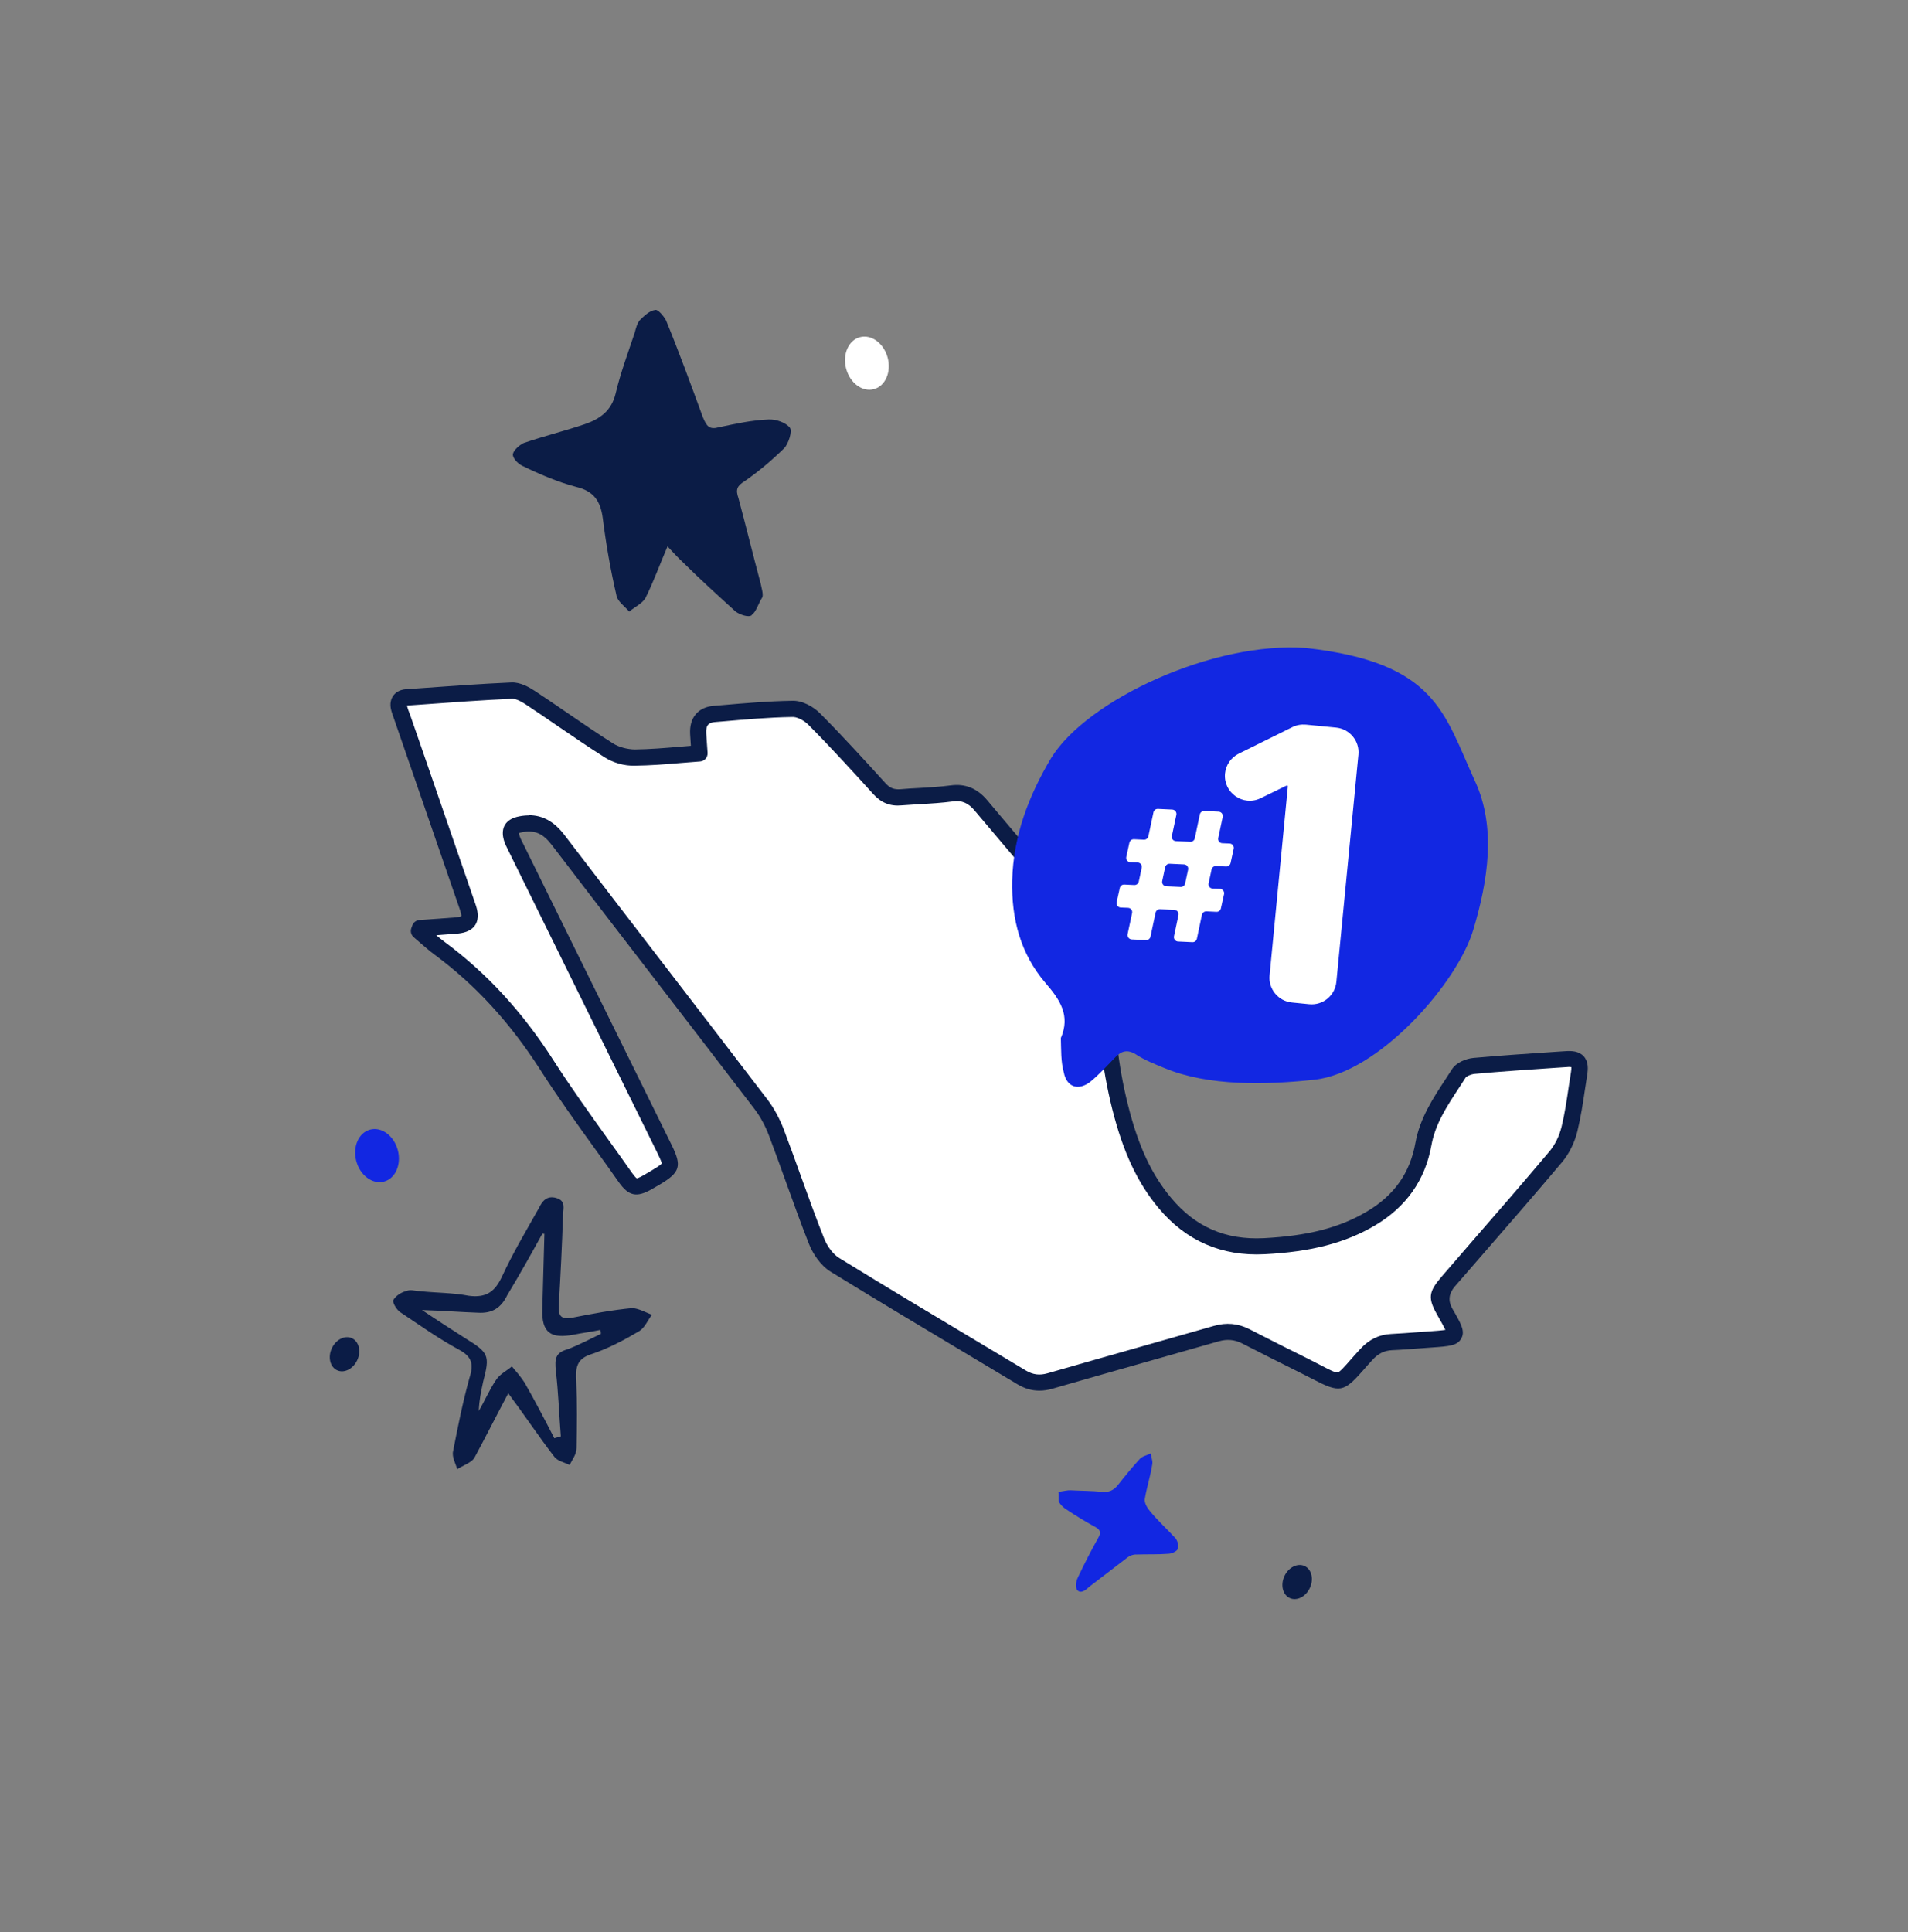 <svg width="80" height="81" viewBox="0 0 80 81" fill="none" xmlns="http://www.w3.org/2000/svg">
<rect x="0" y="0" width="80" height="81" fill="#808080" stroke="none"/>
<path d="M17.603 38.906C18.103 38.87 18.599 38.838 19.099 38.798C19.651 38.754 19.791 38.55 19.607 38.018C18.703 35.39 17.795 32.766 16.891 30.138C16.839 29.99 16.779 29.846 16.739 29.694C16.667 29.43 16.763 29.246 17.043 29.226C18.519 29.118 19.991 29.006 21.467 28.942C21.719 28.93 22.011 29.09 22.239 29.242C23.339 29.97 24.415 30.742 25.527 31.45C25.835 31.646 26.251 31.754 26.619 31.75C27.495 31.742 28.371 31.642 29.323 31.574C29.303 31.278 29.279 31.018 29.267 30.758C29.239 30.266 29.459 29.966 29.943 29.922C31.023 29.83 32.107 29.726 33.191 29.71C33.503 29.706 33.895 29.902 34.127 30.13C35.067 31.078 35.971 32.066 36.867 33.054C37.127 33.342 37.411 33.446 37.783 33.414C38.487 33.354 39.199 33.346 39.899 33.25C40.435 33.178 40.807 33.37 41.131 33.758C41.759 34.506 42.391 35.246 43.019 35.99C43.923 37.058 44.807 38.142 45.739 39.186C46.203 39.702 46.379 40.262 46.367 40.942C46.331 42.786 46.515 44.614 46.967 46.41C47.335 47.866 47.863 49.25 48.843 50.426C49.931 51.726 51.319 52.318 52.999 52.23C54.567 52.15 56.095 51.886 57.471 51.074C58.671 50.366 59.431 49.35 59.679 47.95C59.879 46.826 60.571 45.918 61.167 44.986C61.279 44.814 61.583 44.694 61.807 44.674C63.091 44.558 64.379 44.474 65.667 44.39C66.159 44.358 66.291 44.506 66.211 45.002C66.087 45.778 65.995 46.562 65.807 47.322C65.707 47.734 65.507 48.158 65.235 48.482C63.755 50.238 62.239 51.962 60.739 53.698C60.231 54.286 60.223 54.37 60.599 55.022C60.997 55.713 60.797 56.086 59.999 56.142C59.451 56.182 58.903 56.23 58.351 56.258C57.915 56.278 57.587 56.454 57.291 56.778C56.011 58.174 56.427 58.114 54.675 57.242C53.859 56.838 53.043 56.426 52.235 56.01C51.835 55.806 51.439 55.774 51.007 55.898C48.683 56.566 46.351 57.214 44.027 57.886C43.599 58.01 43.223 57.962 42.855 57.738C40.239 56.17 37.615 54.618 35.019 53.018C34.679 52.806 34.391 52.394 34.239 52.01C33.647 50.506 33.131 48.974 32.559 47.462C32.399 47.042 32.179 46.63 31.907 46.274C29.083 42.578 26.235 38.902 23.411 35.206C22.995 34.658 22.535 34.414 21.843 34.542C21.455 34.614 21.367 34.79 21.463 35.126C21.503 35.258 21.575 35.386 21.635 35.51C23.711 39.718 25.783 43.93 27.859 48.138C28.219 48.87 28.199 48.938 27.487 49.358C27.379 49.422 27.271 49.486 27.163 49.546C26.691 49.818 26.539 49.79 26.223 49.342C25.119 47.774 23.967 46.242 22.931 44.63C21.711 42.73 20.243 41.082 18.431 39.738C18.131 39.518 17.859 39.262 17.571 39.022C17.587 38.982 17.599 38.942 17.615 38.902L17.603 38.906Z" fill="white"/>
<path d="M43.575 58.298C43.26 58.298 42.964 58.21 42.672 58.038L40.836 56.938C38.864 55.758 36.824 54.542 34.831 53.314C34.388 53.042 34.068 52.53 33.916 52.142C33.58 51.29 33.264 50.414 32.959 49.566C32.724 48.906 32.483 48.246 32.236 47.59C32.08 47.182 31.872 46.802 31.631 46.486C30.296 44.742 28.956 42.998 27.616 41.258C26.119 39.314 24.623 37.37 23.136 35.422C22.767 34.938 22.419 34.79 21.899 34.886C21.816 34.902 21.771 34.918 21.756 34.93C21.759 34.938 21.764 34.974 21.784 35.038C21.808 35.114 21.848 35.198 21.895 35.29L21.936 35.37L28.16 47.998C28.599 48.886 28.52 49.15 27.655 49.662C27.547 49.726 27.436 49.79 27.323 49.854C26.692 50.214 26.355 50.142 25.939 49.55C25.619 49.094 25.296 48.642 24.968 48.19C24.183 47.102 23.375 45.974 22.64 44.826C21.38 42.862 19.936 41.29 18.224 40.022C18.008 39.862 17.808 39.69 17.611 39.518C17.523 39.442 17.436 39.366 17.348 39.29C17.239 39.198 17.2 39.05 17.244 38.918L17.288 38.798C17.331 38.67 17.448 38.582 17.584 38.57L18.04 38.538C18.384 38.514 18.727 38.49 19.072 38.462C19.276 38.446 19.34 38.41 19.348 38.402C19.343 38.402 19.352 38.33 19.284 38.134C18.576 36.074 17.863 34.014 17.151 31.954L16.515 30.114C16.476 30.006 16.436 29.898 16.407 29.79C16.323 29.486 16.407 29.282 16.488 29.166C16.567 29.054 16.724 28.918 17.015 28.894L17.591 28.854C18.855 28.762 20.16 28.666 21.451 28.61C21.82 28.598 22.183 28.806 22.427 28.966C22.88 29.266 23.328 29.57 23.776 29.878C24.407 30.31 25.059 30.758 25.712 31.17C25.951 31.322 26.311 31.414 26.619 31.418C27.227 31.41 27.835 31.362 28.483 31.306C28.643 31.294 28.803 31.278 28.968 31.266C28.956 31.098 28.944 30.942 28.936 30.782C28.895 30.09 29.264 29.646 29.924 29.59L30.264 29.562C31.224 29.478 32.215 29.394 33.196 29.378C33.651 29.354 34.12 29.642 34.376 29.898C35.352 30.878 36.307 31.93 37.127 32.834C37.312 33.038 37.487 33.106 37.76 33.086C38.028 33.062 38.291 33.046 38.559 33.034C38.987 33.01 39.431 32.982 39.859 32.926C40.471 32.842 40.975 33.046 41.4 33.554C41.831 34.07 42.267 34.582 42.703 35.098L43.288 35.786C43.551 36.098 43.816 36.414 44.08 36.73C44.7 37.474 45.343 38.242 45.999 38.974C46.504 39.534 46.727 40.17 46.712 40.966C46.675 42.838 46.871 44.646 47.3 46.342C47.727 48.042 48.283 49.238 49.108 50.222C50.123 51.438 51.388 51.986 52.987 51.906C54.831 51.81 56.163 51.47 57.303 50.794C58.456 50.114 59.123 49.17 59.347 47.906C59.532 46.882 60.08 46.046 60.611 45.238C60.703 45.098 60.795 44.958 60.883 44.818C61.063 44.538 61.475 44.378 61.779 44.35C62.923 44.246 64.088 44.17 65.212 44.094L65.644 44.066C65.891 44.05 66.2 44.058 66.403 44.282C66.608 44.506 66.588 44.822 66.547 45.07C66.516 45.266 66.487 45.466 66.456 45.666C66.371 46.242 66.279 46.838 66.139 47.418C66.023 47.898 65.787 48.37 65.499 48.714C64.407 50.01 63.276 51.31 62.184 52.566L60.999 53.93C60.743 54.226 60.709 54.536 60.895 54.862C61.267 55.506 61.435 55.802 61.272 56.106C61.108 56.414 60.767 56.438 60.023 56.49L59.523 56.526C59.139 56.554 58.755 56.586 58.367 56.602C58.035 56.618 57.788 56.742 57.539 57.014C57.38 57.186 57.248 57.338 57.136 57.466C56.34 58.37 56.167 58.398 55.056 57.822C54.904 57.742 54.731 57.654 54.523 57.55C53.708 57.146 52.892 56.734 52.08 56.318C51.764 56.158 51.452 56.13 51.099 56.23C50.035 56.534 48.971 56.838 47.907 57.138C46.648 57.494 45.383 57.854 44.123 58.218C43.94 58.27 43.76 58.298 43.587 58.298H43.575ZM22.172 34.174C22.756 34.174 23.239 34.442 23.668 35.006C25.155 36.954 26.651 38.898 28.148 40.842C29.488 42.586 30.828 44.326 32.163 46.074C32.444 46.438 32.684 46.882 32.864 47.35C33.115 48.01 33.352 48.674 33.592 49.338C33.895 50.178 34.208 51.05 34.544 51.894C34.684 52.254 34.935 52.586 35.188 52.738C37.172 53.962 39.212 55.178 41.184 56.358L43.02 57.458C43.312 57.63 43.587 57.666 43.923 57.57C45.184 57.206 46.447 56.85 47.712 56.49C48.776 56.19 49.84 55.886 50.904 55.582C51.423 55.434 51.907 55.478 52.38 55.718C53.188 56.134 53.999 56.542 54.816 56.946C55.023 57.05 55.203 57.142 55.355 57.222C55.708 57.406 55.987 57.554 56.087 57.534C56.175 57.518 56.371 57.298 56.615 57.018C56.731 56.886 56.867 56.73 57.032 56.554C57.4 56.154 57.819 55.946 58.328 55.922C58.708 55.902 59.084 55.874 59.464 55.846L59.968 55.81C60.208 55.794 60.456 55.774 60.603 55.75C60.539 55.614 60.419 55.402 60.3 55.194C59.852 54.414 59.876 54.174 60.48 53.478L61.663 52.11C62.755 50.854 63.883 49.558 64.972 48.262C65.195 47.994 65.379 47.626 65.472 47.242C65.608 46.69 65.692 46.114 65.775 45.55C65.803 45.35 65.835 45.15 65.868 44.95C65.888 44.834 65.888 44.77 65.883 44.734C65.852 44.73 65.791 44.722 65.683 44.734L65.251 44.762C64.132 44.838 62.971 44.914 61.836 45.018C61.663 45.034 61.483 45.122 61.452 45.174C61.359 45.318 61.267 45.458 61.175 45.602C60.66 46.386 60.172 47.13 60.016 48.018C59.755 49.47 58.959 50.598 57.648 51.374C56.407 52.106 54.98 52.478 53.02 52.578C51.227 52.67 49.731 52.022 48.584 50.65C47.691 49.582 47.092 48.302 46.636 46.498C46.196 44.742 45.987 42.874 46.028 40.942C46.039 40.318 45.871 39.85 45.487 39.418C44.824 38.678 44.179 37.906 43.551 37.158C43.288 36.842 43.023 36.53 42.76 36.218L42.175 35.53C41.739 35.014 41.303 34.502 40.871 33.986C40.596 33.658 40.328 33.542 39.944 33.598C39.492 33.658 39.035 33.686 38.592 33.71C38.331 33.726 38.072 33.742 37.812 33.762C37.324 33.81 36.944 33.654 36.615 33.29C35.8 32.39 34.852 31.346 33.888 30.378C33.708 30.198 33.404 30.038 33.2 30.058C32.239 30.074 31.264 30.158 30.316 30.242L29.976 30.27C29.735 30.29 29.587 30.378 29.611 30.746C29.623 30.922 29.636 31.098 29.648 31.282L29.668 31.558C29.68 31.746 29.54 31.91 29.352 31.922C29.076 31.942 28.803 31.966 28.535 31.986C27.88 32.042 27.256 32.09 26.623 32.098C26.168 32.114 25.703 31.97 25.348 31.746C24.683 31.326 24.027 30.874 23.392 30.442C22.948 30.138 22.503 29.834 22.055 29.538C21.739 29.33 21.584 29.298 21.488 29.294C20.207 29.35 18.907 29.446 17.648 29.538L17.072 29.578H17.064C17.064 29.59 17.067 29.602 17.072 29.614C17.096 29.706 17.128 29.794 17.163 29.882L17.22 30.038L17.808 31.734C18.52 33.794 19.232 35.854 19.939 37.914C20.02 38.15 20.108 38.498 19.924 38.782C19.739 39.062 19.387 39.122 19.136 39.142C18.855 39.166 18.572 39.186 18.291 39.206C18.404 39.302 18.515 39.39 18.631 39.478C20.412 40.794 21.912 42.426 23.215 44.462C23.944 45.598 24.747 46.714 25.523 47.798C25.852 48.254 26.175 48.706 26.495 49.162C26.636 49.358 26.688 49.39 26.7 49.398C26.707 49.398 26.771 49.39 26.988 49.266C27.096 49.206 27.203 49.142 27.308 49.078C27.427 49.006 27.707 48.842 27.744 48.774C27.747 48.71 27.608 48.422 27.547 48.302L21.288 35.602C21.232 35.494 21.172 35.37 21.131 35.234C21.104 35.134 21.015 34.834 21.175 34.574C21.288 34.394 21.483 34.278 21.776 34.222C21.916 34.194 22.052 34.182 22.18 34.182L22.172 34.174Z" fill="#0B1C46"/>
<path d="M16.103 49.533C16.583 49.404 16.84 48.811 16.678 48.21C16.516 47.608 15.996 47.225 15.516 47.355C15.036 47.484 14.778 48.077 14.94 48.678C15.102 49.279 15.623 49.662 16.103 49.533Z" fill="#1227E2"/>
<path d="M36.641 16.314C37.121 16.185 37.379 15.592 37.217 14.991C37.054 14.389 36.534 14.007 36.054 14.136C35.574 14.265 35.316 14.858 35.478 15.459C35.641 16.061 36.161 16.444 36.641 16.314Z" fill="white"/>
<path d="M54.92 66.569C55.093 66.198 54.994 65.787 54.7 65.65C54.405 65.513 54.027 65.702 53.854 66.072C53.682 66.443 53.781 66.854 54.075 66.991C54.369 67.129 54.748 66.939 54.92 66.569Z" fill="#0B1C46"/>
<path d="M14.979 57.02C15.151 56.65 15.052 56.238 14.758 56.101C14.463 55.964 14.085 56.153 13.912 56.523C13.74 56.894 13.839 57.306 14.133 57.443C14.428 57.58 14.806 57.39 14.979 57.02Z" fill="#0B1C46"/>
<path d="M44.4 62.955C44.456 63.075 44.58 63.191 44.691 63.263C45.099 63.535 45.492 63.779 45.928 64.015C46.136 64.131 46.172 64.247 46.056 64.455C45.748 65.003 45.464 65.559 45.191 66.135C45.111 66.287 45.092 66.539 45.156 66.643C45.303 66.831 45.516 66.667 45.656 66.531C46.184 66.123 46.739 65.699 47.272 65.291C47.376 65.211 47.52 65.159 47.648 65.167C48.103 65.151 48.547 65.171 49.011 65.135C49.144 65.123 49.359 65.027 49.383 64.927C49.435 64.811 49.376 64.603 49.295 64.495C48.94 64.107 48.551 63.755 48.219 63.351C48.103 63.215 47.98 63.011 47.999 62.847C48.08 62.351 48.239 61.875 48.312 61.395C48.347 61.251 48.26 61.083 48.252 60.931C48.103 61.003 47.904 61.039 47.788 61.163C47.464 61.515 47.16 61.891 46.876 62.251C46.688 62.483 46.495 62.567 46.203 62.539C45.764 62.495 45.331 62.499 44.888 62.475C44.76 62.467 44.599 62.511 44.376 62.543C44.404 62.699 44.364 62.863 44.404 62.959L44.4 62.955Z" fill="#1227E2"/>
<path d="M21.315 58.402C20.819 59.334 20.359 60.25 19.883 61.13C19.751 61.322 19.407 61.438 19.171 61.59C19.107 61.354 18.939 61.082 18.999 60.834C19.195 59.822 19.407 58.754 19.691 57.742C19.871 57.174 19.775 56.866 19.247 56.582C18.367 56.106 17.583 55.542 16.759 54.994C16.619 54.882 16.451 54.606 16.491 54.502C16.587 54.326 16.823 54.174 17.023 54.126C17.203 54.042 17.415 54.122 17.595 54.126C18.291 54.202 18.987 54.19 19.663 54.322C20.411 54.418 20.763 54.126 21.051 53.51C21.515 52.506 22.063 51.594 22.595 50.646C22.731 50.366 22.919 50.102 23.327 50.222C23.735 50.342 23.615 50.662 23.607 50.93C23.567 52.182 23.503 53.486 23.427 54.754C23.411 55.202 23.551 55.314 24.003 55.238C24.851 55.07 25.659 54.918 26.503 54.838C26.771 54.846 27.071 55.018 27.335 55.118C27.167 55.326 27.047 55.646 26.811 55.798C26.155 56.186 25.479 56.542 24.791 56.77C24.175 56.966 24.127 57.338 24.163 57.894C24.203 58.842 24.191 59.774 24.175 60.706C24.167 60.974 23.999 61.182 23.883 61.414C23.655 61.298 23.371 61.254 23.231 61.054C22.579 60.21 21.999 59.33 21.315 58.414V58.402ZM21.275 54.282C21.007 54.846 20.623 55.066 20.035 55.03C19.319 55.006 18.587 54.946 17.695 54.918C18.395 55.39 18.955 55.746 19.515 56.106C20.499 56.71 20.547 56.822 20.259 57.922C20.175 58.314 20.091 58.702 20.075 59.15C20.323 58.73 20.535 58.234 20.799 57.85C20.951 57.606 21.243 57.47 21.463 57.282C21.651 57.502 21.843 57.726 21.995 57.962C22.435 58.73 22.839 59.51 23.243 60.294C23.315 60.262 23.443 60.246 23.515 60.214C23.439 59.282 23.415 58.366 23.303 57.45C23.263 56.982 23.275 56.714 23.779 56.57C24.267 56.39 24.723 56.138 25.195 55.918C25.195 55.83 25.183 55.794 25.163 55.754C24.803 55.83 24.427 55.874 24.063 55.95C23.091 56.134 22.707 55.87 22.739 54.886C22.775 53.814 22.791 52.794 22.827 51.722C22.791 51.738 22.775 51.702 22.739 51.722C22.283 52.55 21.823 53.374 21.275 54.286V54.282Z" fill="#0B1C46"/>
<path d="M44.476 43.526C44.896 42.566 44.436 41.902 43.828 41.198C42.792 39.982 42.404 38.53 42.44 36.914C42.488 35.03 43.132 33.366 44.068 31.786C45.576 29.33 50.892 26.87 54.772 27.166C60.224 27.782 60.54 29.898 61.844 32.746C62.736 34.67 62.396 36.902 61.772 38.982C61.104 41.214 57.824 44.966 55.116 45.262C53.092 45.482 50.68 45.542 48.832 44.778C48.424 44.61 47.98 44.438 47.616 44.194C47.288 43.99 47.02 44.054 46.78 44.306C46.424 44.666 46.108 45.03 45.716 45.35C45.208 45.742 44.724 45.57 44.604 44.958C44.476 44.498 44.496 44.01 44.48 43.518L44.476 43.526Z" fill="#1227E2"/>
<path d="M49.239 38.146L48.639 38.118C48.551 38.114 48.471 38.174 48.452 38.262L48.239 39.266C48.219 39.354 48.144 39.414 48.051 39.41L47.452 39.382C47.34 39.378 47.255 39.27 47.279 39.162L47.468 38.278C47.492 38.166 47.411 38.062 47.295 38.058L46.992 38.046C46.88 38.042 46.795 37.934 46.819 37.826L46.952 37.226C46.971 37.138 47.051 37.078 47.139 37.082L47.559 37.102C47.648 37.106 47.727 37.046 47.748 36.958L47.871 36.378C47.895 36.266 47.816 36.162 47.7 36.158L47.395 36.146C47.283 36.142 47.2 36.034 47.224 35.926L47.355 35.326C47.376 35.238 47.456 35.178 47.544 35.182L47.964 35.202C48.051 35.206 48.132 35.146 48.151 35.058L48.364 34.054C48.383 33.966 48.459 33.906 48.551 33.91L49.151 33.938C49.264 33.942 49.347 34.05 49.324 34.158L49.136 35.042C49.111 35.154 49.191 35.258 49.307 35.262L49.907 35.29C49.995 35.294 50.075 35.234 50.096 35.146L50.307 34.142C50.328 34.054 50.404 33.994 50.495 33.998L51.096 34.026C51.208 34.03 51.291 34.138 51.267 34.246L51.08 35.13C51.056 35.242 51.136 35.346 51.252 35.35L51.556 35.362C51.667 35.366 51.752 35.474 51.727 35.582L51.596 36.182C51.575 36.27 51.495 36.33 51.407 36.326L50.987 36.306C50.9 36.302 50.819 36.362 50.8 36.45L50.675 37.03C50.651 37.142 50.731 37.246 50.847 37.25L51.151 37.262C51.264 37.266 51.347 37.374 51.324 37.482L51.191 38.082C51.172 38.17 51.092 38.23 51.004 38.226L50.584 38.206C50.495 38.202 50.416 38.262 50.395 38.35L50.184 39.354C50.163 39.442 50.087 39.502 49.995 39.498L49.395 39.47C49.283 39.466 49.2 39.358 49.224 39.25L49.411 38.366C49.435 38.254 49.355 38.15 49.239 38.146ZM49.691 37.038L49.816 36.458C49.84 36.346 49.76 36.242 49.644 36.238L49.044 36.21C48.956 36.206 48.876 36.266 48.855 36.354L48.731 36.934C48.708 37.046 48.788 37.15 48.904 37.154L49.504 37.182C49.592 37.186 49.672 37.126 49.691 37.038Z" fill="white"/>
<path d="M54.892 42.098L54.168 42.026C53.596 41.97 53.176 41.462 53.232 40.89L54 32.946L53.932 32.938L52.856 33.462C52.124 33.818 51.288 33.234 51.364 32.426C51.4 32.066 51.616 31.754 51.94 31.594L54.188 30.482C54.364 30.394 54.556 30.362 54.752 30.378L56.02 30.502C56.592 30.558 57.012 31.066 56.956 31.638L56.032 41.162C55.976 41.734 55.468 42.154 54.896 42.098H54.892Z" fill="white"/>
<path d="M31.52 25.79C31.376 25.898 31 25.758 30.84 25.634C30.1 24.962 29.36 24.29 28.64 23.578C28.424 23.382 28.224 23.154 27.988 22.906C27.656 23.678 27.412 24.362 27.076 25.042C26.952 25.294 26.616 25.438 26.384 25.638C26.184 25.406 25.88 25.214 25.84 24.926C25.596 23.874 25.408 22.802 25.272 21.71C25.176 20.994 24.884 20.586 24.168 20.414C23.38 20.206 22.608 19.874 21.888 19.522C21.708 19.434 21.472 19.186 21.508 19.026C21.544 18.866 21.772 18.666 21.952 18.574C22.808 18.278 23.664 18.074 24.52 17.782C25.16 17.562 25.64 17.218 25.812 16.498C26.02 15.618 26.332 14.794 26.612 13.95C26.664 13.754 26.716 13.554 26.82 13.43C26.996 13.25 27.244 13.014 27.476 12.994C27.584 12.958 27.836 13.258 27.928 13.438C28.476 14.774 28.972 16.13 29.468 17.486C29.632 17.878 29.74 18.022 30.152 17.91C30.848 17.762 31.544 17.61 32.224 17.586C32.544 17.566 32.96 17.722 33.12 17.934C33.228 18.078 33.056 18.614 32.876 18.794C32.36 19.298 31.828 19.75 31.224 20.17C30.904 20.37 30.832 20.514 30.964 20.89C31.28 22.066 31.576 23.282 31.892 24.458C31.928 24.654 32.004 24.87 31.968 25.03C31.776 25.334 31.704 25.658 31.508 25.786L31.52 25.79Z" fill="#0B1C46"/>
</svg>
